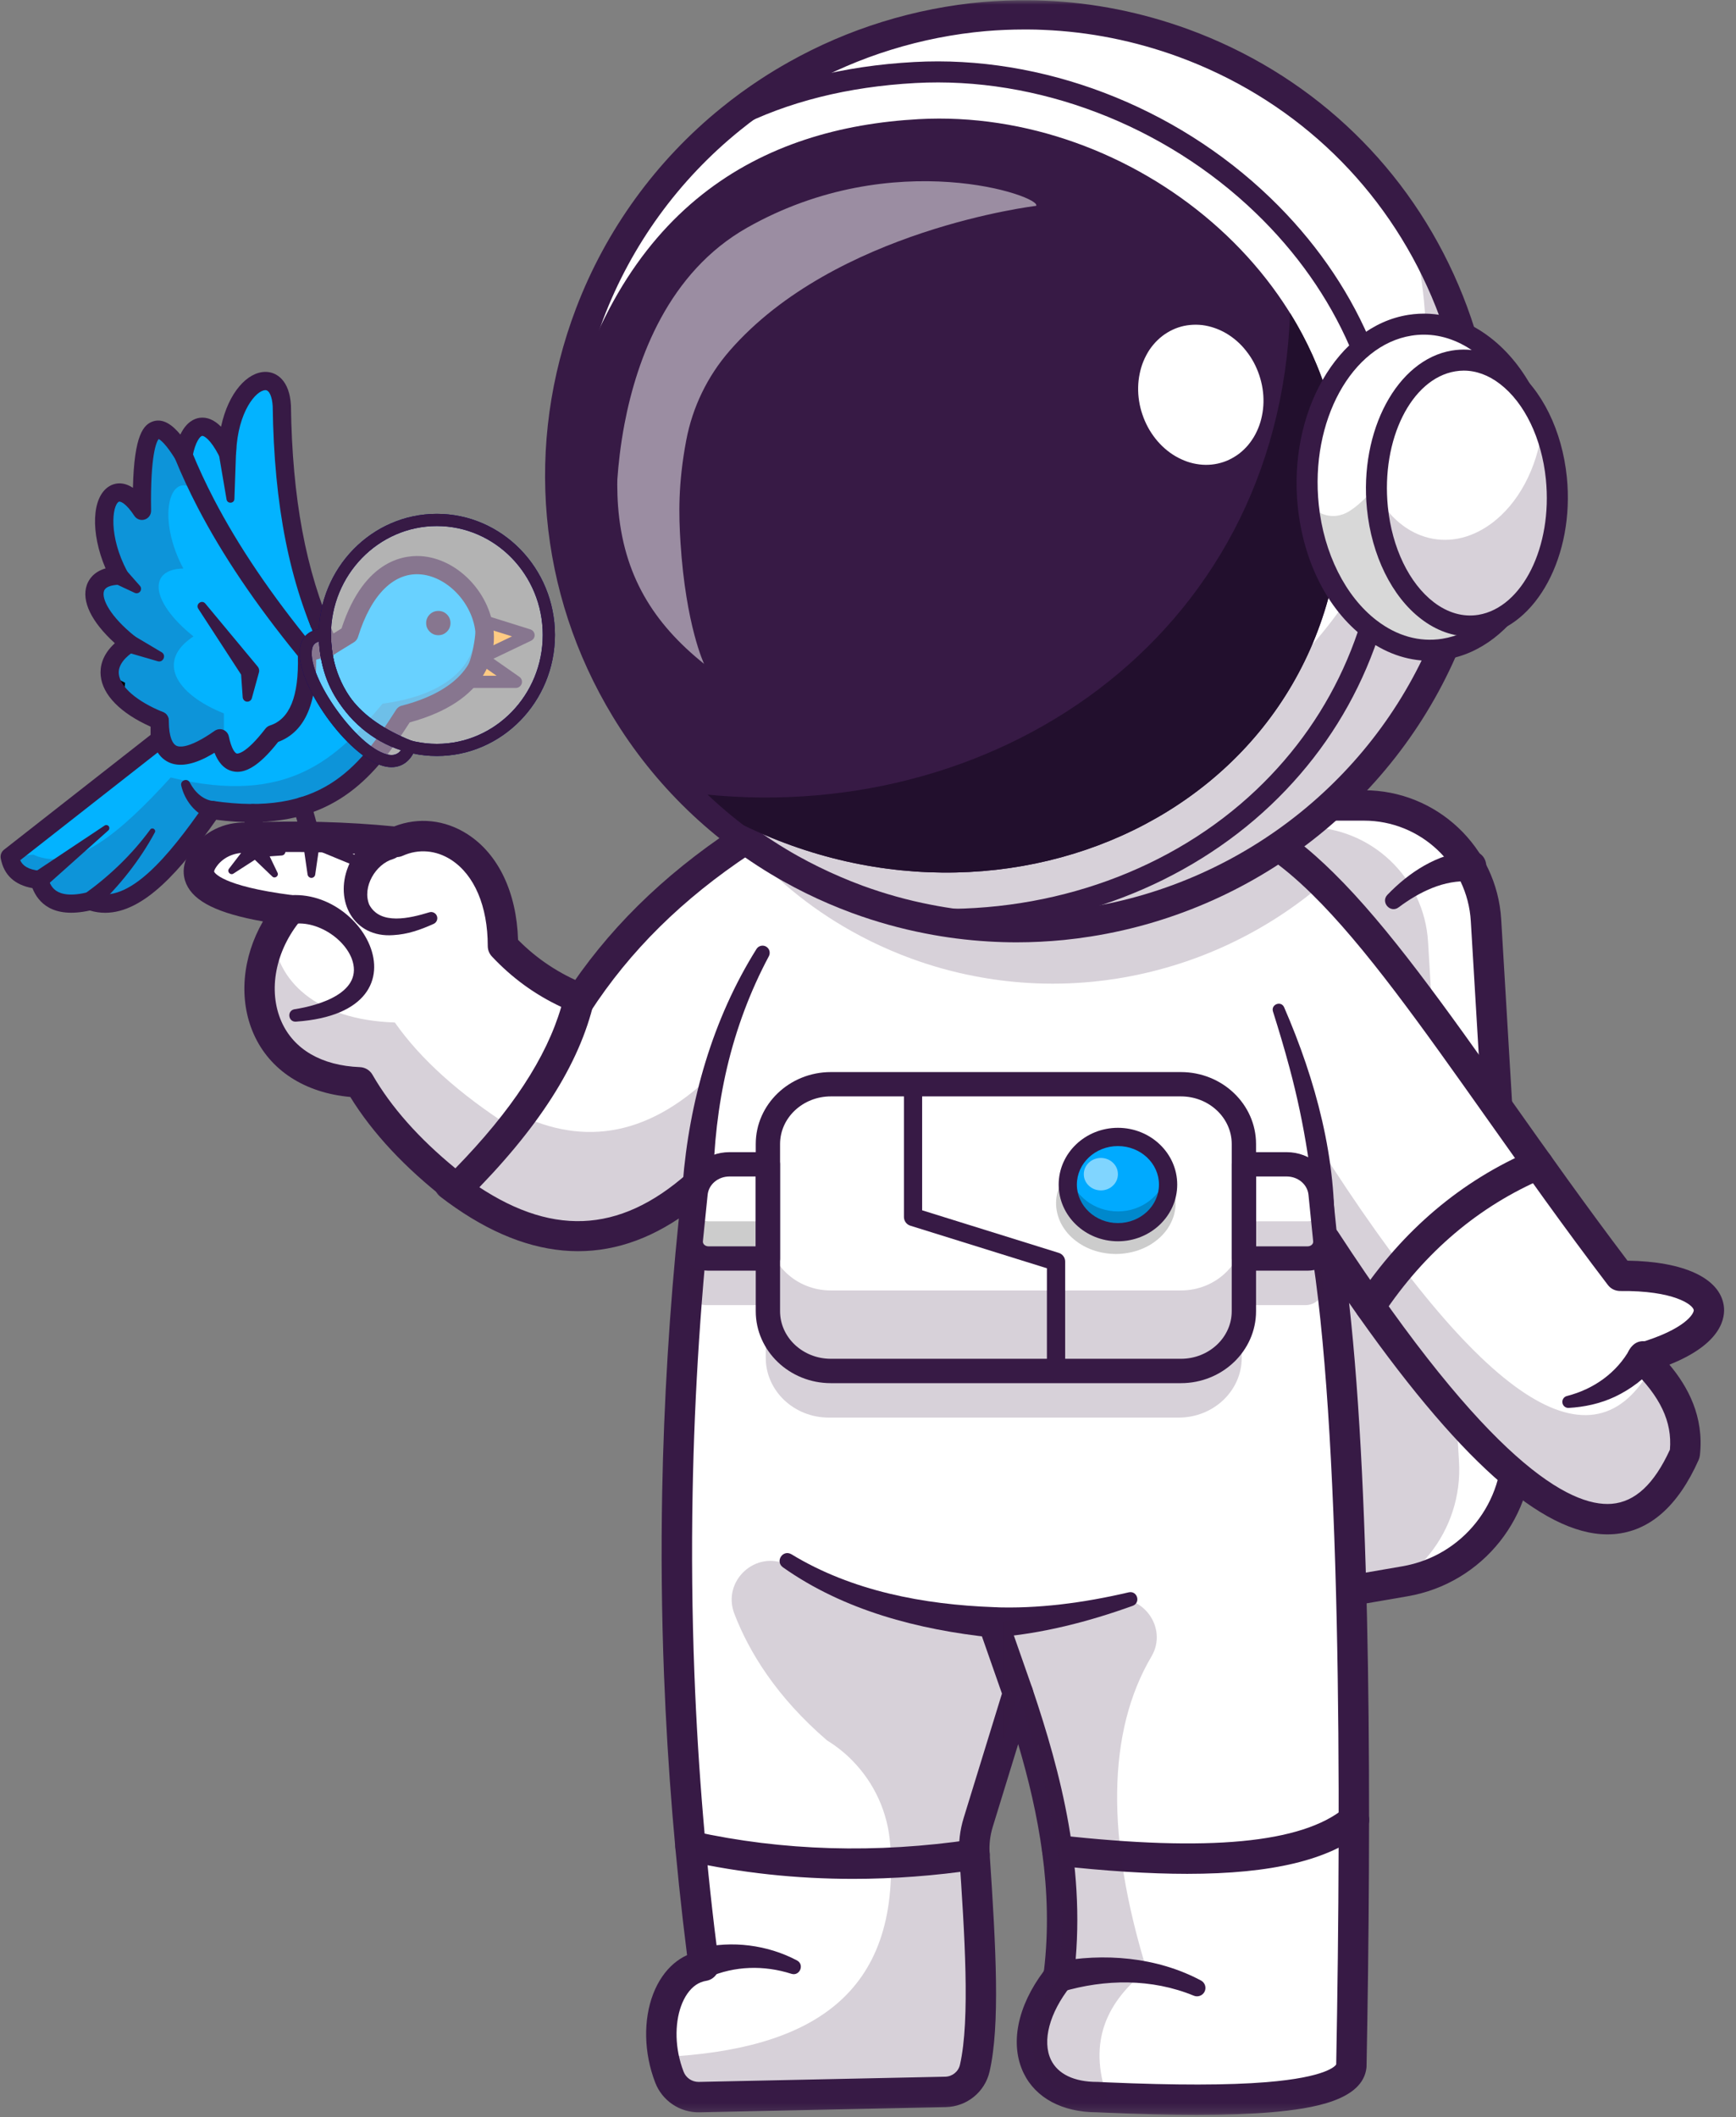 <?xml version="1.0" encoding="UTF-8"?> <svg xmlns="http://www.w3.org/2000/svg" width="187" height="228" viewBox="0 0 187 228" fill="none"><rect x="0" y="0" width="187" height="228" fill="#808080" stroke="none"/><path d="M132.562 86.742H146.92C153.89 86.742 159.651 92.169 160.063 99.122L163.392 155.085C163.831 162.488 158.635 169.041 151.325 170.299L140.23 172.21L132.562 86.742Z" fill="white"></path><path d="M140.139 172.334L140.128 172.214L132.449 86.63H146.933C153.947 86.63 159.769 92.112 160.181 99.109L163.514 155.077C163.954 162.547 158.731 169.138 151.354 170.407L140.139 172.334ZM132.691 86.85L140.336 172.076L151.316 170.187C158.577 168.94 163.729 162.448 163.289 155.094L159.961 99.126C159.549 92.244 153.826 86.85 146.927 86.85H132.691Z" fill="#371A45"></path><path d="M132.562 86.742H146.92C153.89 86.742 159.651 92.169 160.063 99.122L163.392 155.085C163.831 162.488 158.635 169.041 151.325 170.299L140.23 172.21L132.562 86.742Z" fill="white"></path><path d="M140.139 172.334L140.128 172.214L132.449 86.63H146.933C153.947 86.63 159.769 92.112 160.181 99.109L163.514 155.077C163.954 162.547 158.731 169.138 151.354 170.407L140.139 172.334ZM132.691 86.85L140.336 172.076L151.316 170.187C158.577 168.94 163.729 162.448 163.289 155.094L159.961 99.126C159.549 92.244 153.826 86.85 146.927 86.85H132.691Z" fill="#371A45"></path><path d="M126.328 89.064H140.691C147.655 89.064 153.417 94.49 153.829 101.443L157.163 157.406C157.602 164.81 152.406 171.362 145.09 172.62L133.996 174.531L126.328 89.064Z" fill="#371A45" fill-opacity="0.2"></path><path d="M140.238 173.847C139.881 173.847 139.53 173.726 139.239 173.506C138.876 173.226 138.651 172.809 138.607 172.353L130.94 86.891C130.901 86.429 131.049 85.979 131.362 85.638C131.67 85.298 132.109 85.106 132.571 85.106H146.934C154.755 85.106 161.241 91.219 161.708 99.023L165.037 154.991C165.525 163.235 159.753 170.513 151.613 171.913L140.518 173.825C140.425 173.836 140.332 173.847 140.238 173.847ZM134.361 88.379L141.71 170.293L151.053 168.684C157.55 167.569 162.159 161.763 161.769 155.184L158.435 99.216C158.078 93.141 153.019 88.379 146.928 88.379H134.361Z" fill="#371A45"></path><path d="M158.348 94.932C155.596 94.718 152.889 96.047 150.659 97.716C149.769 98.392 148.681 97.162 149.456 96.36C151.779 93.954 154.772 91.955 158.288 91.658C160.66 91.504 160.732 94.992 158.348 94.932Z" fill="#371A45"></path><path d="M90.808 84.441C79.285 90.027 69.195 97.299 62.171 108.158L48.412 127.574C57.354 134.456 66.273 135.461 75.171 127.574C71.964 155.689 72.161 183.734 75.814 211.707C71.793 212.36 70.058 218.325 72.101 223.686C72.606 225.015 73.891 225.883 75.314 225.85L101.848 225.29C103.358 225.257 104.666 224.208 105.001 222.736C106.138 217.759 105.583 208.807 104.973 199.728C104.891 198.558 105.028 197.388 105.374 196.267L109.658 182.355C113.031 192.368 115.376 202.474 114.025 212.91C108.999 219.237 110.746 225.85 118.172 225.85C130.705 226.432 145.107 226.47 145.573 222.51C146.26 186.019 145.711 151.24 142.75 133.544C162.699 164.093 175.249 170.579 181.488 156.552C181.95 152.421 179.912 149.159 176.902 146.237C187.711 143.073 185.855 137.29 174.502 137.4C151.906 107.718 138.658 80.564 122.538 89.714L90.808 84.441Z" fill="white"></path><path d="M128.813 226.24C125.709 226.24 122.172 226.147 118.174 225.96C115.016 225.96 112.698 224.768 111.649 222.604C110.358 219.935 111.209 216.299 113.923 212.866C115.345 201.848 112.593 191.462 109.671 182.718L105.486 196.301C105.146 197.41 105.014 198.558 105.091 199.723C105.656 208.104 106.294 217.606 105.118 222.758C104.772 224.279 103.432 225.367 101.861 225.4L75.327 225.96C73.861 225.999 72.526 225.092 72.004 223.725C70.752 220.44 70.873 216.7 72.312 214.201C73.136 212.767 74.306 211.877 75.701 211.619C72.098 183.97 71.873 155.789 75.036 127.843C66.682 135.115 57.955 135.055 48.354 127.662L48.272 127.596L62.085 108.092C68.423 98.299 77.541 90.753 90.766 84.343L90.799 84.332L90.832 84.338L122.524 89.605C135.338 82.366 146.328 97.882 161.526 119.346C165.617 125.124 169.847 131.1 174.559 137.29C180.079 137.241 183.858 138.636 184.182 140.833C184.484 142.843 181.848 144.881 177.124 146.292C180.584 149.698 182.007 152.966 181.606 156.563L181.595 156.596C179.618 161.05 176.976 163.44 173.752 163.698C166.59 164.269 156.231 154.3 142.95 134.05C146.213 154.196 146.246 193.209 145.691 222.516C145.394 225.026 139.973 226.24 128.813 226.24ZM109.66 181.993L109.77 182.323C112.747 191.165 115.598 201.711 114.142 212.927L114.137 212.954L114.12 212.976C111.446 216.348 110.594 219.913 111.852 222.505C112.857 224.592 115.103 225.74 118.179 225.74C124.803 226.048 144.944 226.982 145.471 222.5C146.026 192.956 145.993 153.537 142.648 133.566L142.56 133.044L142.846 133.484C156.22 153.96 166.612 164.033 173.73 163.478C176.866 163.225 179.442 160.886 181.386 156.519C181.782 152.955 180.332 149.714 176.833 146.32L176.696 146.188L176.877 146.133C181.529 144.771 184.242 142.75 183.962 140.866C183.715 139.18 180.788 137.51 174.823 137.51C174.718 137.51 174.614 137.51 174.51 137.51H174.455L174.422 137.466C169.687 131.254 165.447 125.267 161.35 119.473C146.202 98.08 135.255 82.624 122.601 89.814L122.568 89.83L90.832 84.557C77.662 90.945 68.582 98.464 62.272 108.219L48.574 127.547C58.125 134.868 66.803 134.846 75.102 127.486L75.316 127.294L75.289 127.58C72.092 155.635 72.306 183.937 75.931 211.691L75.948 211.801L75.838 211.817C74.47 212.037 73.311 212.899 72.504 214.311C71.093 216.749 70.983 220.418 72.213 223.642C72.702 224.922 73.943 225.757 75.322 225.735L101.856 225.175C103.322 225.142 104.58 224.131 104.904 222.709C106.068 217.59 105.431 208.099 104.871 199.734C104.789 198.547 104.926 197.366 105.278 196.23L109.66 181.993Z" fill="#371A45"></path><path d="M104.987 199.726C105.597 208.805 106.152 217.752 105.02 222.734C104.68 224.206 103.373 225.255 101.862 225.288L75.328 225.848C73.911 225.881 72.626 225.013 72.121 223.684C71.846 222.97 71.643 222.245 71.5 221.525C87.252 220.734 97.04 214.923 95.892 198.638C95.65 195.195 94.178 192.02 91.838 189.631V189.625C91.838 189.625 91.833 189.625 91.828 189.62C91.015 188.785 90.092 188.054 89.087 187.434C83.66 182.765 80.7 177.937 79.107 173.802C77.739 170.259 81.419 166.865 84.83 168.534C92.08 172.088 99.896 173.988 108.135 174.675L109.068 184.325L105.388 196.266C105.048 197.381 104.905 198.561 104.987 199.726Z" fill="#371A45" fill-opacity="0.2"></path><path d="M76.036 116.363C68.819 122.981 61.586 123.338 54.341 119.219L48.426 127.573C57.291 134.4 66.139 135.438 74.965 127.754C75.262 123.959 75.619 120.164 76.036 116.363Z" fill="#371A45" fill-opacity="0.2"></path><path d="M181.496 156.551C175.262 170.578 162.711 164.092 142.757 133.548C142.746 130.033 142.4 126.496 141.758 122.942C159.888 151.492 171.642 158.599 177.904 147.257C180.353 149.916 181.902 152.893 181.496 156.551Z" fill="#371A45" fill-opacity="0.2"></path><path d="M142.494 95.152C136.2 100.545 128.483 104.104 120.288 105.395C119.453 105.527 118.618 105.637 117.773 105.719C115.455 105.95 113.11 105.999 110.753 105.856C108.803 105.741 106.843 105.494 104.893 105.109C102.624 104.67 100.367 104.044 98.137 103.226C97.396 102.951 96.665 102.665 95.957 102.358C94.49 101.737 93.084 101.04 91.722 100.276C87.152 97.722 83.187 94.421 79.93 90.593C83.362 88.314 87.004 86.287 90.81 84.441L122.54 89.714C129.4 85.82 135.738 88.5 142.494 95.152Z" fill="#371A45" fill-opacity="0.2"></path><mask id="mask0_2528_991" style="mask-type:luminance" maskUnits="userSpaceOnUse" x="46" y="82" width="141" height="146"><path d="M46.395 82.382H187.001V227.784H46.395V82.382Z" fill="white"></path></mask><g mask="url(#mask0_2528_991)"><path d="M128.885 227.77C126.034 227.77 122.799 227.688 119.141 227.529C118.811 227.518 118.471 227.501 118.13 227.485C114.423 227.474 111.556 225.936 110.265 223.267C108.76 220.152 109.579 216.066 112.451 212.26C113.489 203.576 111.869 195.239 109.678 187.835L106.937 196.744C106.651 197.677 106.536 198.644 106.602 199.616C107.294 209.876 107.733 218.12 106.596 223.096C106.091 225.299 104.152 226.875 101.884 226.925L75.35 227.485C73.23 227.529 71.318 226.233 70.571 224.261C70.269 223.47 70.033 222.657 69.874 221.839C69.215 218.488 69.764 215.127 71.351 212.847C72.071 211.804 72.977 211.029 74.01 210.557C72.746 200.55 71.912 190.405 71.527 180.376C71.274 173.857 71.209 167.244 71.329 160.719C71.511 150.953 72.115 141.05 73.125 131.224C65.073 136.607 56.445 135.821 47.415 128.863C46.718 128.33 46.569 127.341 47.075 126.622L60.811 107.239C65.353 100.236 71.307 94.343 79.019 89.229C82.364 87.005 85.983 84.962 90.091 82.968C90.399 82.819 90.74 82.775 91.075 82.83L122.244 88.004C131.186 83.308 138.716 89.141 143.637 93.986C149.547 99.796 155.677 108.453 162.778 118.476C166.722 124.051 170.803 129.807 175.312 135.767C181.387 135.854 185.243 137.645 185.682 140.605C185.863 141.825 185.567 144.675 179.827 146.966C181.799 149.316 183.578 152.54 183.111 156.731C183.089 156.896 183.046 157.061 182.98 157.215C180.755 162.218 177.69 164.909 173.862 165.217C173.626 165.233 173.39 165.244 173.148 165.244C166.09 165.244 156.951 157.061 145.323 140.314C147.729 161.68 147.707 196.068 147.202 222.542C147.202 222.597 147.202 222.646 147.191 222.701C146.784 226.183 141.512 227.084 136.964 227.479C134.712 227.672 132.037 227.77 128.885 227.77ZM109.656 180.717C110.359 180.717 110.979 181.167 111.204 181.832C114.242 190.845 117.136 201.61 115.642 213.122C115.604 213.413 115.489 213.693 115.302 213.924C113.039 216.786 112.237 219.817 113.215 221.844C113.956 223.371 115.714 224.211 118.169 224.211C118.196 224.211 118.224 224.211 118.246 224.211C118.592 224.228 118.932 224.244 119.278 224.261C126.682 224.579 132.284 224.574 136.409 224.239C142.901 223.711 143.846 222.487 143.934 222.333C144.489 192.866 144.45 153.639 141.133 133.817C141.001 133.053 141.429 132.301 142.149 132.021C142.874 131.741 143.692 132.004 144.115 132.647C160.362 157.522 169.117 162.301 173.599 161.954C176.125 161.751 178.179 159.84 179.882 156.122C180.135 153.112 178.855 150.415 175.763 147.41C175.34 147.004 175.169 146.411 175.312 145.845C175.45 145.279 175.878 144.829 176.438 144.664C181.59 143.154 182.496 141.429 182.447 141.083C182.359 140.517 180.321 138.969 174.516 139.035C173.983 139.029 173.511 138.798 173.198 138.386C168.458 132.163 164.212 126.166 160.104 120.366C153.095 110.468 147.048 101.922 141.341 96.314C134.481 89.564 128.929 87.966 123.343 91.135C123.019 91.322 122.634 91.388 122.266 91.327L91.053 86.142C87.274 87.993 83.924 89.899 80.831 91.959C73.488 96.825 67.836 102.416 63.541 109.046C63.53 109.062 63.519 109.084 63.503 109.101L50.678 127.204C59.18 133.224 66.65 132.932 74.081 126.347C74.586 125.897 75.317 125.803 75.921 126.116C76.525 126.429 76.871 127.077 76.794 127.753C75.542 138.732 74.806 149.844 74.608 160.779C74.487 167.238 74.553 173.791 74.8 180.25C75.196 190.636 76.086 201.149 77.437 211.496C77.547 212.375 76.948 213.182 76.075 213.325C75.273 213.452 74.592 213.918 74.037 214.715C72.966 216.258 72.604 218.746 73.087 221.207C73.213 221.844 73.394 222.481 73.631 223.096C73.883 223.772 74.531 224.211 75.245 224.211C75.256 224.211 75.267 224.211 75.278 224.211L101.812 223.651C102.581 223.635 103.235 223.107 103.405 222.366C104.526 217.467 103.889 208.102 103.334 199.836C103.24 198.468 103.4 197.101 103.806 195.782L108.09 181.87C108.299 181.194 108.92 180.728 109.634 180.717C109.639 180.717 109.65 180.717 109.656 180.717Z" fill="#371A45"></path></g><path d="M91.879 202.346C85.788 202.346 79.818 201.704 74.029 200.424C73.145 200.226 72.59 199.353 72.782 198.469C72.98 197.59 73.853 197.029 74.737 197.227C84.305 199.342 94.4 199.638 104.737 198.106C105.632 197.974 106.467 198.595 106.599 199.485C106.731 200.38 106.11 201.215 105.215 201.347C100.722 202.011 96.268 202.346 91.879 202.346Z" fill="#371A45"></path><path d="M127.888 201.804C123.78 201.804 119.073 201.502 113.712 200.903C112.817 200.798 112.169 199.991 112.268 199.09C112.367 198.195 113.18 197.547 114.08 197.646C130.19 199.447 140.241 198.497 144.81 194.735C145.508 194.158 146.541 194.257 147.117 194.955C147.689 195.652 147.59 196.685 146.892 197.261C143.19 200.304 137.022 201.804 127.888 201.804Z" fill="#371A45"></path><path d="M113.648 211.316C118.893 210.283 124.616 210.755 129.362 213.287C129.807 213.518 129.977 214.067 129.746 214.512C129.527 214.924 129.027 215.1 128.604 214.93C124.067 213.062 119.047 213.128 114.4 214.501C112.193 215.045 111.429 211.821 113.648 211.316Z" fill="#371A45"></path><path d="M75.334 209.823C78.843 208.955 82.694 209.46 85.841 211.124C86.687 211.564 86.154 212.854 85.248 212.569C82.293 211.624 79.129 211.712 76.322 212.942C74.087 213.772 73.027 210.432 75.334 209.823Z" fill="#371A45"></path><path d="M108.107 182.898L105.432 175.258L106.865 176.351C98.956 175.522 90.904 173.44 84.33 168.788C83.473 168.156 84.319 166.843 85.253 167.387C88.504 169.37 92.091 170.732 95.782 171.622C99.478 172.512 103.279 172.946 107.091 173.083C107.772 173.11 108.332 173.561 108.524 174.176L111.199 181.816C111.852 183.876 108.892 184.919 108.107 182.898Z" fill="#371A45"></path><path d="M106.955 173.085C111.793 173.283 116.742 172.618 121.586 171.487C122.509 171.283 122.905 172.596 122.02 172.937C117.242 174.656 112.233 175.957 107.009 176.358C106.109 176.424 105.318 175.749 105.252 174.848C105.169 173.876 105.982 173.035 106.955 173.085Z" fill="#371A45"></path><path d="M73.539 127.491C74.237 118.62 76.747 109.767 81.487 102.204C81.707 101.847 82.184 101.731 82.547 101.956C82.893 102.171 83.008 102.621 82.822 102.978C80.795 106.773 79.295 110.816 78.318 114.968C77.34 119.126 76.879 123.388 76.813 127.65C76.692 129.88 73.441 129.732 73.539 127.491Z" fill="#371A45"></path><path d="M138.324 108.476C141.735 116.341 144.058 124.909 143.707 133.543C143.63 134.724 141.905 134.741 141.812 133.56C141.493 127.287 140.538 121.065 138.906 114.995C138.363 112.963 137.758 110.942 137.121 108.926C136.891 108.168 137.995 107.74 138.324 108.476Z" fill="#371A45"></path><path d="M147.599 142.331C147.286 142.331 146.968 142.243 146.693 142.057C145.941 141.557 145.732 140.541 146.237 139.788C151.098 132.483 157.425 127.128 165.038 123.882C165.873 123.531 166.834 123.915 167.191 124.744C167.542 125.579 167.158 126.54 166.323 126.892C159.304 129.885 153.465 134.834 148.961 141.601C148.648 142.079 148.127 142.331 147.599 142.331Z" fill="#371A45"></path><path d="M168.778 150.346C171.683 149.605 174.149 147.847 175.583 145.265C176.731 143.415 179.472 144.985 178.445 146.908C177.275 148.418 175.654 149.616 173.957 150.423C172.353 151.175 170.64 151.532 168.976 151.626C168.619 151.648 168.311 151.373 168.295 151.011C168.273 150.698 168.487 150.423 168.778 150.346Z" fill="#371A45"></path><path d="M82.483 140.556H76.084C74.953 140.556 74.074 139.633 74.178 138.562L74.689 133.558C74.87 131.768 76.458 130.406 78.347 130.406H82.483V140.556Z" fill="#371A45" fill-opacity="0.2"></path><path d="M133.758 140.556H140.618C141.749 140.556 142.634 139.633 142.524 138.562L142.013 133.558C141.832 131.768 140.244 130.406 138.355 130.406H133.758V140.556Z" fill="#371A45" fill-opacity="0.2"></path><path d="M82.486 128.226V146.23C82.486 149.784 85.524 152.667 89.269 152.667H126.975C130.721 152.667 133.758 149.784 133.758 146.23V128.226C133.758 124.667 130.721 121.789 126.975 121.789H89.269C85.524 121.789 82.486 124.667 82.486 128.226Z" fill="#371A45" fill-opacity="0.2"></path><path d="M123.526 212.172C119.258 215.545 117.155 219.818 119.269 225.849L119.22 225.898C118.874 225.882 118.522 225.865 118.176 225.849C110.75 225.849 109.009 219.236 114.029 212.908C115.381 202.473 113.03 192.367 109.663 182.354L109.059 184.32L108.125 187.352V174.681L119.516 172.242C123.048 171.49 125.866 175.291 124.031 178.399C119.247 186.506 119.137 197.92 123.526 212.172Z" fill="#371A45" fill-opacity="0.2"></path><path d="M62.395 107.504C60.731 114.677 55.793 121.449 49.186 128.018C44.462 124.355 40.986 120.532 38.706 116.561C27.348 116.116 25.277 105.065 31.171 98.007C22.784 96.925 20.12 94.987 21.998 92.361C23.02 90.933 24.728 90.164 26.48 90.214C32.643 89.977 37.954 90.181 42.716 90.669C47.763 88.385 54.178 92.389 54.178 101.885C56.315 104.17 58.957 106.109 62.395 107.504Z" fill="white"></path><path d="M49.194 128.16L49.118 128.105C44.465 124.497 40.939 120.646 38.644 116.664C33.854 116.461 30.339 114.363 28.73 110.743C26.994 106.838 27.873 101.89 30.959 98.094C25.275 97.342 22.172 96.194 21.469 94.579C21.172 93.893 21.32 93.124 21.913 92.294C22.935 90.872 24.649 90.048 26.483 90.097C32.239 89.878 37.545 90.026 42.702 90.559C44.938 89.554 47.426 89.762 49.541 91.124C52.55 93.063 54.28 96.968 54.291 101.84C56.593 104.29 59.262 106.108 62.437 107.399L62.525 107.437L62.503 107.525C61.003 114.011 56.67 120.74 49.266 128.094L49.194 128.16ZM26.329 90.317C24.616 90.317 23.045 91.097 22.095 92.426C21.551 93.184 21.408 93.882 21.672 94.491C22.342 96.024 25.544 97.172 31.19 97.897L31.388 97.924L31.262 98.078C28.12 101.835 27.208 106.772 28.933 110.656C30.509 114.204 33.98 116.263 38.709 116.445L38.77 116.45L38.803 116.5C41.071 120.454 44.564 124.277 49.178 127.869C56.477 120.608 60.756 113.962 62.267 107.569C59.081 106.262 56.411 104.427 54.099 101.956L54.072 101.923V101.879C54.072 97.067 52.375 93.212 49.42 91.306C47.36 89.982 44.938 89.784 42.763 90.767L42.735 90.778H42.708C37.55 90.251 32.245 90.097 26.489 90.317C26.434 90.317 26.379 90.317 26.329 90.317Z" fill="#371A45"></path><path d="M42.532 110.118C33.975 109.843 29.74 105.537 29.432 100.622C25.884 107.498 28.669 116.165 38.698 116.561C40.977 120.532 44.454 124.354 49.178 128.012C51.358 125.848 53.358 123.657 55.121 121.432C49.463 117.818 45.284 114.045 42.532 110.118Z" fill="#371A45" fill-opacity="0.2"></path><path d="M49.185 129.656C48.828 129.656 48.477 129.541 48.18 129.31C43.644 125.795 40.134 122.038 37.734 118.138C32.823 117.699 29.061 115.26 27.331 111.366C25.678 107.637 26.095 103.106 28.325 99.233C23.481 98.377 20.894 97.097 20.064 95.191C19.702 94.356 19.51 93.022 20.669 91.412C21.976 89.583 24.14 88.518 26.469 88.578C32.137 88.364 37.371 88.501 42.463 89.001C45.077 87.979 47.928 88.276 50.361 89.841C53.684 91.983 55.645 96.103 55.804 101.216C57.858 103.292 60.22 104.858 63.01 105.989C63.751 106.291 64.169 107.088 63.987 107.873C62.417 114.645 57.951 121.615 50.339 129.178C50.02 129.491 49.603 129.656 49.185 129.656ZM26.32 91.846C25.101 91.846 23.991 92.39 23.332 93.313C23.091 93.648 23.052 93.845 23.069 93.884C23.096 93.944 23.816 95.411 31.379 96.388C31.972 96.465 32.477 96.855 32.697 97.41C32.911 97.97 32.812 98.602 32.428 99.058C29.66 102.37 28.836 106.681 30.324 110.037C31.654 113.025 34.652 114.761 38.766 114.925C39.332 114.947 39.843 115.255 40.123 115.744C42.122 119.22 45.121 122.604 49.054 125.822C55.112 119.61 58.858 113.904 60.456 108.439C57.6 107.099 55.145 105.308 52.981 103.001C52.7 102.699 52.541 102.298 52.541 101.881C52.541 97.597 51.102 94.213 48.587 92.593C46.977 91.555 45.083 91.396 43.391 92.159C43.127 92.28 42.836 92.329 42.55 92.296C37.465 91.78 32.23 91.632 26.54 91.846C26.507 91.846 26.469 91.852 26.436 91.846C26.397 91.846 26.359 91.846 26.32 91.846Z" fill="#371A45"></path><path d="M29.228 96.827C38.461 93.647 47.375 108.932 31.903 110.025C31.057 110.108 30.87 108.877 31.694 108.696C34.446 108.279 39.252 106.845 37.884 103.226C36.852 100.595 33.051 98.568 30.497 99.848C28.382 100.804 27.059 97.673 29.228 96.827Z" fill="#371A45"></path><path d="M42.343 92.515C40.471 93.048 38.993 95.525 39.773 97.426C40.959 99.672 44.161 98.887 46.232 98.255C46.584 98.14 46.957 98.332 47.072 98.678C47.182 99.013 47.012 99.37 46.699 99.502C45.309 100.128 43.909 100.628 42.343 100.71C38.092 101.012 36.011 97.036 37.51 93.323C38.147 91.68 39.454 90.203 41.19 89.445C43.332 88.583 44.529 91.757 42.343 92.515Z" fill="#371A45"></path><path d="M50.254 73.429H55.571L51.863 70.837L56.938 68.409L51.978 66.855C51.841 69.386 51.424 71.704 50.254 73.429Z" fill="#FEA831"></path><path d="M22.82 87.231C18.399 93.585 14.005 98.572 9.721 97.04C6.64 97.798 4.811 97.04 4.234 94.761C2.592 94.612 1.362 93.981 1.043 92.278L17.196 79.624V77.602C11.929 75.477 9.913 71.929 13.923 69.309C9.172 65.492 9.073 62.048 12.83 61.998C9.452 55.654 11.929 49.888 15.285 55.017C15.153 46.103 16.576 43.824 19.761 49.014C20.415 45.466 22.381 44.593 24.457 48.63C24.781 41.116 30.076 38.595 30.351 43.719C30.477 52.919 31.735 61.718 35.481 69.638L37.612 68.326C43.45 49.393 63.591 71.819 43.505 76.949C39.534 83.21 35.091 89.016 22.82 87.231Z" fill="#03B3FF"></path><path d="M24.116 76.833V78.849L21.743 80.711C18.689 82.254 17.233 81.118 17.201 77.602C11.933 75.471 9.918 71.934 13.921 69.309C9.176 65.492 9.077 62.048 12.834 61.998C9.451 55.654 11.933 49.888 15.289 55.012C15.157 46.103 16.58 43.824 19.765 49.014C20.468 50.744 21.27 52.469 22.171 54.194C18.832 49.157 16.377 54.902 19.749 61.229C15.992 61.279 16.091 64.722 20.842 68.54C16.832 71.165 18.848 74.702 24.116 76.833Z" fill="#371A45" fill-opacity="0.2"></path><mask id="mask1_2528_991" style="mask-type:luminance" maskUnits="userSpaceOnUse" x="0" y="47" width="54" height="51"><path d="M53.431 47.228H0V97.846H53.431V47.228Z" fill="white"></path></mask><g mask="url(#mask1_2528_991)"><path d="M13.295 75.267L13.476 73.537C12.872 73.23 12.312 72.911 11.807 72.576C11.862 73.493 12.383 74.416 13.295 75.267Z" fill="black"></path><path d="M10.894 64.929C10.641 64.687 10.405 64.451 10.18 64.215C10.207 64.511 10.295 64.835 10.427 65.171C10.575 65.088 10.729 65.006 10.894 64.929Z" fill="black"></path><mask id="mask2_2528_991" style="mask-type:luminance" maskUnits="userSpaceOnUse" x="0" y="61" width="53" height="37"><path d="M0.846 61.288H52.475V97.621H0.846V61.288Z" fill="white"></path></mask><g mask="url(#mask2_2528_991)"><path d="M49.006 62.386C52.79 66.456 52.834 74.228 41.212 75.782C36.379 81.566 31.106 86.855 18.385 83.73C13.074 89.568 7.933 94.039 3.583 92.04C2.715 92.15 1.947 92.166 1.276 92.084L1.029 92.276C1.353 93.979 2.584 94.61 4.226 94.759C4.797 97.038 6.632 97.796 9.707 97.038C13.997 98.57 18.391 93.589 22.807 87.234C35.082 89.014 39.52 83.208 43.497 76.947C54.718 74.08 53.383 65.825 49.006 62.386Z" fill="#371A45" fill-opacity="0.2"></path></g><mask id="mask3_2528_991" style="mask-type:luminance" maskUnits="userSpaceOnUse" x="29" y="47" width="7" height="22"><path d="M29.52 47.677H35.144V68.317H29.52V47.677Z" fill="white"></path></mask><g mask="url(#mask3_2528_991)"><path d="M34.425 67.226C31.97 61.146 30.844 54.599 30.476 47.783C30.36 54.648 31.157 61.311 33.529 67.627L34.425 67.226Z" fill="black"></path></g></g><path d="M11.332 98.303C10.788 98.303 10.233 98.226 9.678 98.056C5.652 98.951 4.093 97.177 3.494 95.65C1.566 95.299 0.418 94.228 0.083 92.459C0.012 92.097 0.149 91.729 0.44 91.504L16.22 79.145V78.256C12.996 76.817 11.046 74.845 10.848 72.774C10.755 71.841 10.98 70.544 12.37 69.27C9.849 66.98 8.756 64.739 9.349 63.009C9.547 62.449 10.052 61.597 11.37 61.213C9.733 57.379 9.86 53.496 11.793 52.353C12.227 52.095 13.144 51.766 14.319 52.535C14.451 46.822 15.462 45.68 16.549 45.361C17.609 45.054 18.582 45.779 19.427 46.8C20.076 45.438 20.938 45.081 21.487 44.999C22.289 44.884 23.063 45.202 23.81 45.955C24.612 42.225 26.672 40.061 28.583 40.05C28.589 40.05 28.594 40.05 28.6 40.05C29.83 40.05 31.198 41.001 31.34 43.67C31.34 43.681 31.34 43.697 31.34 43.708C31.478 53.655 32.933 61.482 35.921 68.221L36.789 67.683C39.283 60.043 43.825 59.708 45.681 59.922C49.548 60.372 52.915 64.069 53.19 68.155C53.332 70.292 52.723 75.466 44.132 77.8C40.469 83.517 36.273 88.543 27.067 88.543C25.892 88.543 24.634 88.461 23.289 88.285C19.543 93.618 15.539 98.303 11.332 98.303ZM2.176 92.64C2.423 93.195 2.972 93.656 4.329 93.783C4.746 93.821 5.092 94.118 5.191 94.519C5.378 95.26 5.817 96.99 9.492 96.084C9.678 96.035 9.876 96.046 10.057 96.112C13.869 97.479 18.241 92.102 22.02 86.67C22.229 86.368 22.597 86.209 22.965 86.258C34.389 87.917 38.497 83.012 42.682 76.421C42.814 76.213 43.028 76.059 43.27 75.998C48.565 74.642 51.465 71.835 51.229 68.287C51.014 65.151 48.373 62.212 45.451 61.872C42.496 61.531 39.986 63.986 38.558 68.617C38.486 68.842 38.332 69.039 38.129 69.166L36.004 70.473C35.762 70.621 35.476 70.654 35.207 70.577C34.938 70.5 34.718 70.308 34.597 70.055C31.181 62.838 29.523 54.479 29.374 43.752C29.314 42.714 29.006 42.017 28.594 42.017C27.595 42.022 25.634 44.312 25.442 48.673C25.425 49.118 25.107 49.492 24.673 49.591C24.239 49.684 23.794 49.475 23.591 49.08C22.651 47.256 21.948 46.916 21.773 46.943C21.564 46.971 21.037 47.564 20.735 49.19C20.658 49.591 20.35 49.904 19.949 49.981C19.548 50.052 19.142 49.871 18.933 49.525C17.868 47.795 17.285 47.377 17.088 47.284C16.868 47.559 16.181 48.904 16.275 55.001C16.28 55.435 16 55.825 15.583 55.951C15.16 56.083 14.709 55.918 14.468 55.55C13.589 54.199 12.952 53.952 12.793 54.039C12.079 54.462 11.678 57.736 13.704 61.537C13.864 61.839 13.858 62.201 13.682 62.498C13.507 62.794 13.194 62.976 12.848 62.976C12.425 62.981 11.409 63.058 11.205 63.646C10.92 64.481 11.842 66.37 14.545 68.54C14.786 68.737 14.924 69.039 14.907 69.353C14.891 69.671 14.726 69.957 14.462 70.127C13.649 70.66 12.694 71.522 12.798 72.582C12.935 73.983 14.764 75.553 17.571 76.69C17.939 76.839 18.186 77.201 18.186 77.602V79.618C18.186 79.92 18.043 80.206 17.807 80.392L2.176 92.64Z" fill="#371A45"></path><path d="M28.221 87.473L28.545 91.279L28.561 91.422C28.583 91.697 28.451 91.949 28.237 92.087L25.151 94.08C24.815 94.305 24.42 93.871 24.667 93.558L26.903 90.642L26.59 91.449L26.26 87.643C26.183 86.352 28.078 86.188 28.221 87.473Z" fill="#371A45"></path><path d="M29.33 94.395C29.324 94.389 26.77 91.945 26.765 91.94C26.062 91.27 26.776 90.1 27.682 90.391L30.445 91.253C30.911 91.396 30.823 92.105 30.34 92.132L27.457 92.341L28.363 90.792L29.895 93.988C30.071 94.335 29.604 94.669 29.33 94.395Z" fill="#371A45"></path><path d="M33.524 86.541L34.491 90.001C34.513 90.078 34.54 90.177 34.524 90.265L33.953 94.192C33.92 94.417 33.711 94.571 33.486 94.538C33.299 94.51 33.162 94.368 33.134 94.192L32.563 90.265L32.596 90.528L31.635 87.068C31.316 85.816 33.145 85.3 33.524 86.541Z" fill="#371A45"></path><path d="M38.145 93.211L33.093 91.13L34.032 91.113L32.241 91.487C31.829 91.585 31.533 91.047 31.824 90.751L33.059 89.405C33.274 89.18 33.609 89.141 33.867 89.301L33.999 89.388L38.607 92.338C39.101 92.662 38.7 93.436 38.145 93.211Z" fill="#371A45"></path><path d="M25.572 83.123C25.396 83.123 25.231 83.101 25.066 83.062C24.017 82.826 23.435 81.914 23.106 81.068C22.782 81.266 22.468 81.436 22.177 81.59C20.414 82.48 18.981 82.601 17.921 81.958C16.789 81.272 16.229 79.849 16.207 77.608C16.202 77.07 16.636 76.625 17.179 76.62C17.185 76.62 17.185 76.62 17.19 76.62C17.729 76.62 18.168 77.053 18.173 77.592C18.19 79.536 18.662 80.107 18.942 80.278C19.371 80.541 20.206 80.382 21.288 79.833C21.837 79.558 22.452 79.179 23.122 78.707C23.397 78.52 23.743 78.476 24.05 78.597C24.358 78.723 24.583 78.987 24.649 79.311C24.935 80.673 25.319 81.107 25.506 81.151C25.539 81.156 26.401 81.316 28.587 78.476C28.708 78.317 28.873 78.201 29.065 78.135C31.212 77.449 32.201 74.999 32.086 70.655C27.494 65.019 23.962 59.78 21.293 54.65C20.381 52.892 19.558 51.124 18.849 49.383C18.646 48.883 18.882 48.306 19.387 48.103C19.892 47.9 20.464 48.141 20.667 48.641C21.354 50.327 22.15 52.041 23.034 53.743C25.681 58.83 29.208 64.042 33.816 69.666C33.953 69.836 34.03 70.04 34.041 70.254C34.244 75.631 32.91 78.794 29.96 79.904C28.247 82.085 26.829 83.123 25.572 83.123Z" fill="#371A45"></path><path d="M25.442 48.247L25.25 53.734C25.233 54.239 24.492 54.288 24.404 53.788L23.481 48.373C23.305 46.95 25.431 46.808 25.442 48.247Z" fill="#371A45"></path><path d="M14.32 68.408L17.412 70.243C17.945 70.561 17.582 71.385 16.995 71.215L13.54 70.21C12.145 69.732 13.013 67.716 14.32 68.408Z" fill="#371A45"></path><path d="M13.417 61.214L15.076 63.098C15.252 63.295 15.23 63.598 15.032 63.773C14.884 63.905 14.681 63.927 14.516 63.85L12.242 62.785C10.83 62.01 12.28 60.077 13.417 61.214Z" fill="#371A45"></path><path d="M22.112 64.994L27.709 71.728C27.885 71.914 27.962 72.178 27.896 72.409L27.127 75.199C27.056 75.462 26.776 75.622 26.512 75.55C26.303 75.49 26.16 75.303 26.144 75.1L25.941 72.216L26.127 72.892L21.355 65.554C21.041 65.065 21.733 64.549 22.112 64.994Z" fill="#371A45"></path><path d="M33.069 71.276C32.635 71.276 32.239 70.985 32.119 70.551C31.976 70.024 32.289 69.486 32.811 69.343L35.233 68.689C35.755 68.552 36.293 68.86 36.436 69.382C36.578 69.903 36.265 70.447 35.744 70.584L33.321 71.243C33.239 71.265 33.151 71.276 33.069 71.276Z" fill="#371A45"></path><path d="M22.568 88.18C20.997 87.642 19.877 86.148 19.525 84.616C19.382 84.056 20.168 83.754 20.437 84.259C20.991 85.33 21.892 86.176 23.079 86.286C24.578 86.527 23.996 88.713 22.568 88.18Z" fill="#371A45"></path><path d="M9.087 96.282C11.767 94.36 14.2 92.047 16.183 89.34C16.392 89.049 16.853 89.334 16.677 89.653C15.051 92.668 12.865 95.409 10.344 97.793C9.949 98.172 9.323 98.155 8.949 97.76C8.537 97.331 8.609 96.623 9.087 96.282Z" fill="#371A45"></path><path d="M3.634 93.988L11.269 88.907C11.417 88.808 11.626 88.852 11.725 89C11.818 89.138 11.791 89.325 11.67 89.429L4.837 95.536C3.772 96.426 2.503 94.8 3.634 93.988Z" fill="#371A45"></path><path d="M48.524 67.101C48.524 67.464 48.398 67.771 48.145 68.024C47.887 68.282 47.58 68.408 47.217 68.408C46.855 68.408 46.547 68.282 46.289 68.024C46.036 67.771 45.904 67.464 45.904 67.101C45.904 66.739 46.036 66.431 46.289 66.173C46.547 65.92 46.855 65.794 47.217 65.794C47.58 65.794 47.887 65.92 48.145 66.173C48.398 66.431 48.524 66.739 48.524 67.101Z" fill="#371A45"></path><path d="M55.57 74.087H50.253C50.012 74.087 49.786 73.95 49.677 73.736C49.561 73.521 49.572 73.263 49.71 73.066C50.654 71.671 51.165 69.682 51.324 66.815C51.335 66.612 51.44 66.431 51.605 66.315C51.769 66.2 51.978 66.167 52.176 66.228L57.13 67.782C57.388 67.864 57.569 68.095 57.591 68.364C57.608 68.628 57.459 68.88 57.218 68.996L53.153 70.94L55.944 72.89C56.18 73.055 56.284 73.351 56.196 73.626C56.108 73.9 55.856 74.087 55.57 74.087ZM51.385 72.774H53.494L51.846 71.626C51.709 72.038 51.555 72.417 51.385 72.774ZM52.577 67.727C52.511 68.518 52.412 69.243 52.285 69.907L55.153 68.534L52.577 67.727Z" fill="#371A45"></path><path d="M59.115 68.38C59.115 69.193 59.038 70 58.884 70.797C58.73 71.593 58.5 72.368 58.198 73.12C57.896 73.872 57.522 74.586 57.083 75.262C56.643 75.938 56.144 76.564 55.583 77.14C55.023 77.712 54.413 78.228 53.754 78.678C53.095 79.129 52.403 79.513 51.673 79.826C50.937 80.134 50.184 80.37 49.41 80.529C48.63 80.689 47.844 80.765 47.054 80.765C46.263 80.765 45.477 80.689 44.703 80.529C43.923 80.37 43.17 80.134 42.44 79.826C41.704 79.513 41.012 79.129 40.353 78.678C39.694 78.228 39.084 77.712 38.524 77.14C37.964 76.564 37.464 75.938 37.024 75.262C36.585 74.586 36.212 73.872 35.909 73.12C35.607 72.368 35.377 71.593 35.223 70.797C35.069 70 34.992 69.193 34.992 68.38C34.992 67.567 35.069 66.765 35.223 65.963C35.377 65.167 35.607 64.392 35.909 63.64C36.212 62.893 36.585 62.179 37.024 61.503C37.464 60.828 37.964 60.202 38.524 59.625C39.084 59.048 39.694 58.538 40.353 58.087C41.012 57.631 41.704 57.252 42.44 56.939C43.17 56.632 43.923 56.395 44.703 56.236C45.477 56.077 46.263 56 47.054 56C47.844 56 48.63 56.077 49.41 56.236C50.184 56.395 50.937 56.632 51.673 56.939C52.403 57.252 53.095 57.631 53.754 58.087C54.413 58.538 55.023 59.048 55.583 59.625C56.144 60.202 56.643 60.828 57.083 61.503C57.522 62.179 57.896 62.893 58.198 63.64C58.5 64.392 58.73 65.167 58.884 65.963C59.038 66.765 59.115 67.567 59.115 68.38Z" fill="white" fill-opacity="0.4"></path><path d="M34.994 68.381C27.815 68.183 41.354 87.484 44.139 80.404C38.943 78.317 35.12 74.999 34.994 68.381Z" fill="white" fill-opacity="0.4"></path><path d="M47.057 81.418C40.043 81.418 34.342 75.569 34.342 68.379C34.342 61.19 40.043 55.34 47.057 55.34C54.071 55.34 59.777 61.19 59.777 68.379C59.777 75.569 54.071 81.418 47.057 81.418ZM47.057 56.653C40.768 56.653 35.649 61.915 35.649 68.379C35.649 74.85 40.768 80.111 47.057 80.111C53.346 80.111 58.465 74.85 58.465 68.379C58.465 61.915 53.346 56.653 47.057 56.653Z" fill="#000072"></path><path d="M42.175 82.62C41.901 82.62 41.615 82.581 41.318 82.504C37.413 81.472 31.767 73.513 32.305 69.8C32.498 68.444 33.486 67.686 35.013 67.73C35.365 67.741 35.645 68.021 35.65 68.373C35.755 73.892 38.451 77.413 44.383 79.797C44.718 79.928 44.883 80.308 44.751 80.643C44.246 81.933 43.329 82.62 42.175 82.62ZM34.365 69.092C33.799 69.229 33.657 69.608 33.602 69.987C33.162 73.025 38.429 80.384 41.648 81.236C42.356 81.422 42.862 81.269 43.235 80.736C37.523 78.259 34.689 74.535 34.365 69.092Z" fill="#000072"></path><path d="M47.057 81.418C40.043 81.418 34.342 75.569 34.342 68.379C34.342 61.19 40.043 55.34 47.057 55.34C54.071 55.34 59.777 61.19 59.777 68.379C59.777 75.569 54.071 81.418 47.057 81.418ZM47.057 56.653C40.768 56.653 35.649 61.915 35.649 68.379C35.649 74.85 40.768 80.111 47.057 80.111C53.346 80.111 58.465 74.85 58.465 68.379C58.465 61.915 53.346 56.653 47.057 56.653Z" fill="#371A45"></path><path d="M42.175 82.62C41.901 82.62 41.615 82.581 41.318 82.504C37.413 81.472 31.767 73.513 32.305 69.8C32.498 68.444 33.486 67.686 35.013 67.73C35.365 67.741 35.645 68.021 35.65 68.373C35.755 73.892 38.451 77.413 44.383 79.797C44.718 79.928 44.883 80.308 44.751 80.643C44.246 81.933 43.329 82.62 42.175 82.62ZM34.365 69.092C33.799 69.229 33.657 69.608 33.602 69.987C33.162 73.025 38.429 80.384 41.648 81.236C42.356 81.422 42.862 81.269 43.235 80.736C37.523 78.259 34.689 74.535 34.365 69.092Z" fill="#371A45"></path><path d="M82.716 135.536H76.317C75.186 135.536 74.302 134.614 74.412 133.543L74.922 128.539C75.104 126.748 76.691 125.386 78.58 125.386H82.716V135.536Z" fill="white"></path><path d="M74.703 130.681L74.412 133.543C74.302 134.614 75.186 135.536 76.317 135.536H82.716V131.527H76.317C75.636 131.527 75.043 131.186 74.703 130.681Z" fill="black" fill-opacity="0.2"></path><path d="M133.984 135.536H140.844C141.976 135.536 142.86 134.614 142.75 133.543L142.24 128.539C142.058 126.748 140.471 125.386 138.582 125.386H133.984V135.536Z" fill="white"></path><path d="M142.459 130.681C142.119 131.186 141.525 131.527 140.844 131.527H133.984V135.536H140.844C141.976 135.536 142.86 134.614 142.75 133.543L142.459 130.681Z" fill="#371A45" fill-opacity="0.2"></path><path d="M82.713 123.207V141.211C82.713 144.765 85.75 147.649 89.496 147.649H127.202C130.947 147.649 133.985 144.765 133.985 141.211V123.207C133.985 119.648 130.947 116.77 127.202 116.77H89.496C85.75 116.77 82.713 119.654 82.713 123.207Z" fill="white"></path><path d="M126.632 129.578C126.632 129.935 126.594 130.292 126.511 130.643C126.429 130.995 126.308 131.335 126.143 131.671C125.984 132 125.786 132.319 125.55 132.615C125.314 132.912 125.05 133.192 124.748 133.445C124.452 133.697 124.128 133.922 123.776 134.126C123.425 134.323 123.051 134.494 122.661 134.631C122.271 134.768 121.87 134.873 121.453 134.939C121.041 135.01 120.618 135.048 120.195 135.048C119.772 135.048 119.355 135.01 118.943 134.939C118.525 134.873 118.124 134.768 117.734 134.631C117.344 134.494 116.971 134.323 116.619 134.126C116.268 133.922 115.944 133.697 115.647 133.445C115.345 133.192 115.081 132.912 114.845 132.615C114.609 132.319 114.411 132 114.247 131.671C114.087 131.335 113.967 130.995 113.884 130.643C113.802 130.292 113.758 129.935 113.758 129.578C113.758 129.215 113.802 128.858 113.884 128.507C113.967 128.155 114.087 127.815 114.247 127.48C114.411 127.15 114.609 126.837 114.845 126.535C115.081 126.238 115.345 125.964 115.647 125.706C115.944 125.453 116.268 125.228 116.619 125.025C116.971 124.827 117.344 124.657 117.734 124.519C118.124 124.382 118.525 124.283 118.943 124.212C119.355 124.14 119.772 124.107 120.195 124.107C120.618 124.107 121.041 124.14 121.453 124.212C121.87 124.283 122.271 124.382 122.661 124.519C123.051 124.657 123.425 124.827 123.776 125.025C124.128 125.228 124.452 125.453 124.748 125.706C125.05 125.964 125.314 126.238 125.55 126.535C125.786 126.837 125.984 127.15 126.143 127.48C126.308 127.815 126.429 128.155 126.511 128.507C126.594 128.858 126.632 129.215 126.632 129.578Z" fill="black" fill-opacity="0.2"></path><path d="M125.827 127.574C125.827 128.249 125.69 128.903 125.415 129.535C125.141 130.161 124.751 130.715 124.245 131.199C123.74 131.677 123.152 132.05 122.493 132.308C121.829 132.572 121.142 132.698 120.423 132.698C119.708 132.698 119.016 132.572 118.357 132.308C117.693 132.05 117.111 131.677 116.605 131.199C116.094 130.715 115.704 130.161 115.43 129.535C115.155 128.903 115.023 128.249 115.023 127.574C115.023 126.893 115.155 126.239 115.43 125.607C115.704 124.981 116.094 124.427 116.605 123.943C117.111 123.465 117.693 123.092 118.357 122.834C119.016 122.57 119.708 122.444 120.423 122.444C121.142 122.444 121.829 122.57 122.493 122.834C123.152 123.092 123.74 123.465 124.245 123.943C124.751 124.427 125.141 124.981 125.415 125.607C125.69 126.239 125.827 126.893 125.827 127.574Z" fill="#00AAFF"></path><path d="M125.827 127.574C125.827 128.249 125.69 128.903 125.415 129.535C125.141 130.161 124.751 130.715 124.245 131.199C123.74 131.677 123.152 132.05 122.493 132.308C121.829 132.572 121.142 132.698 120.423 132.698C119.708 132.698 119.016 132.572 118.357 132.308C117.693 132.05 117.111 131.677 116.605 131.199C116.094 130.715 115.704 130.161 115.43 129.535C115.155 128.903 115.023 128.249 115.023 127.574C115.023 126.893 115.155 126.239 115.43 125.607C115.704 124.981 116.094 124.427 116.605 123.943C117.111 123.465 117.693 123.092 118.357 122.834C119.016 122.57 119.708 122.444 120.423 122.444C121.142 122.444 121.829 122.57 122.493 122.834C123.152 123.092 123.74 123.465 124.245 123.943C124.751 124.427 125.141 124.981 125.415 125.607C125.69 126.239 125.827 126.893 125.827 127.574Z" fill="#00AAFF"></path><path d="M120.423 130.463C117.847 130.463 115.694 128.749 115.155 126.453C115.067 126.816 115.023 127.184 115.023 127.574C115.023 130.402 117.44 132.698 120.423 132.698C123.41 132.698 125.827 130.402 125.827 127.574C125.827 127.184 125.778 126.816 125.695 126.453C125.157 128.743 123.004 130.463 120.423 130.463Z" fill="black" fill-opacity="0.2"></path><path d="M127.202 138.976H89.496C85.75 138.976 82.713 136.093 82.713 132.534V141.212C82.713 144.765 85.75 147.649 89.496 147.649H127.202C130.947 147.649 133.985 144.765 133.985 141.212V132.534C133.985 136.093 130.947 138.976 127.202 138.976Z" fill="#371A45" fill-opacity="0.2"></path><path d="M127.204 148.96H89.499C85.039 148.96 81.408 145.484 81.408 141.211V123.206C81.408 118.933 85.039 115.457 89.499 115.457H127.204C131.67 115.457 135.3 118.933 135.3 123.206V141.211C135.3 145.484 131.67 148.96 127.204 148.96ZM89.499 118.076C86.483 118.076 84.028 120.378 84.028 123.206V141.211C84.028 144.039 86.483 146.335 89.499 146.335H127.204C130.225 146.335 132.68 144.039 132.68 141.211V123.206C132.68 120.378 130.225 118.076 127.204 118.076H89.499Z" fill="#371A45"></path><path d="M113.755 148.632C113.211 148.632 112.772 148.193 112.772 147.649V136.587L98.058 132.001C97.651 131.874 97.371 131.49 97.371 131.062V116.77C97.371 116.227 97.811 115.787 98.354 115.787C98.892 115.787 99.332 116.227 99.332 116.77V130.342L114.046 134.928C114.458 135.055 114.738 135.434 114.738 135.862V147.649C114.738 148.193 114.299 148.632 113.755 148.632Z" fill="#371A45"></path><path d="M120.421 133.681C116.901 133.681 114.039 130.94 114.039 127.573C114.039 124.201 116.901 121.46 120.421 121.46C123.942 121.46 126.809 124.201 126.809 127.573C126.809 130.94 123.942 133.681 120.421 133.681ZM120.421 123.426C117.983 123.426 116 125.283 116 127.573C116 129.858 117.988 131.72 120.421 131.72C122.86 131.72 124.843 129.858 124.843 127.573C124.843 125.283 122.86 123.426 120.421 123.426Z" fill="#371A45"></path><path d="M82.718 136.846H76.319C75.391 136.846 74.506 136.462 73.891 135.78C73.309 135.132 73.023 134.27 73.111 133.413L73.622 128.41C73.875 125.943 76.006 124.082 78.582 124.082H82.718C83.443 124.082 84.025 124.669 84.025 125.389V135.539C84.03 136.264 83.443 136.846 82.718 136.846ZM78.582 126.701C77.357 126.701 76.341 127.547 76.226 128.673L75.715 133.677C75.698 133.836 75.775 133.957 75.836 134.028C75.956 134.155 76.127 134.226 76.319 134.226H81.405V126.701H78.582Z" fill="#371A45"></path><path d="M140.855 136.846H133.995C133.27 136.846 132.688 136.264 132.688 135.539V125.389C132.688 124.669 133.27 124.082 133.995 124.082H138.592C141.168 124.082 143.299 125.943 143.552 128.41L144.062 133.413C144.15 134.27 143.865 135.132 143.277 135.78C142.667 136.462 141.783 136.846 140.855 136.846ZM135.307 134.226H140.855C141.042 134.226 141.217 134.155 141.333 134.028C141.399 133.957 141.47 133.836 141.453 133.682L140.948 128.673C140.833 127.547 139.817 126.701 138.592 126.701H135.307V134.226Z" fill="#371A45"></path><path d="M120.421 126.454C120.421 126.684 120.377 126.91 120.283 127.124C120.19 127.338 120.058 127.525 119.882 127.689C119.712 127.854 119.514 127.981 119.289 128.068C119.064 128.156 118.828 128.2 118.581 128.2C118.339 128.2 118.103 128.156 117.878 128.068C117.652 127.981 117.455 127.854 117.284 127.689C117.109 127.525 116.977 127.338 116.883 127.124C116.79 126.91 116.746 126.684 116.746 126.454C116.746 126.223 116.79 125.998 116.883 125.784C116.977 125.569 117.109 125.383 117.284 125.218C117.455 125.053 117.652 124.927 117.878 124.839C118.103 124.751 118.339 124.707 118.581 124.707C118.828 124.707 119.064 124.751 119.289 124.839C119.514 124.927 119.712 125.053 119.882 125.218C120.058 125.383 120.19 125.569 120.283 125.784C120.377 125.998 120.421 126.223 120.421 126.454Z" fill="white" fill-opacity="0.5"></path><path d="M67.337 76.352C71.588 83.371 77.64 89.347 85.143 93.548C86.675 94.405 88.263 95.185 89.905 95.888C90.707 96.234 91.525 96.553 92.355 96.866C94.865 97.783 97.397 98.486 99.945 98.98C102.137 99.414 104.339 99.689 106.536 99.821C109.183 99.98 111.82 99.92 114.423 99.661C115.373 99.568 116.313 99.447 117.252 99.299C134.421 96.586 149.729 85.029 156.309 67.739C166.003 42.271 153.085 14.023 127.462 4.637C122.525 2.835 117.472 1.852 112.468 1.643C111.886 1.616 111.298 1.605 110.71 1.599C109.14 1.588 107.58 1.649 106.025 1.786C102.439 2.094 98.913 2.797 95.507 3.851C92.108 4.906 88.823 6.317 85.72 8.059C84.737 8.613 83.77 9.195 82.82 9.816C81.397 10.75 80.019 11.749 78.695 12.826C72.071 18.176 66.738 25.283 63.508 33.763C57.934 48.417 59.839 63.983 67.337 76.352Z" fill="white"></path><path d="M109.492 100.024C108.503 100.024 107.514 99.991 106.537 99.936C104.307 99.799 102.082 99.518 99.929 99.09C97.359 98.59 94.799 97.876 92.322 96.97C91.411 96.635 90.609 96.311 89.867 95.992C88.252 95.306 86.649 94.515 85.094 93.647C77.767 89.544 71.594 83.585 67.244 76.412C59.401 63.477 58.006 47.917 63.41 33.724C66.53 25.513 71.792 18.258 78.624 12.738C79.921 11.689 81.31 10.673 82.76 9.722C83.694 9.113 84.671 8.52 85.671 7.959C88.78 6.213 92.081 4.796 95.481 3.741C98.913 2.676 102.461 1.984 106.021 1.671C107.575 1.539 109.157 1.473 110.717 1.489C111.332 1.489 111.925 1.506 112.48 1.533C117.582 1.747 122.641 2.753 127.507 4.532C139.936 9.085 149.79 18.181 155.249 30.138C160.698 42.078 161.115 55.447 156.419 67.778C150.064 84.48 135.065 96.602 117.28 99.409C116.341 99.557 115.385 99.678 114.44 99.776C112.793 99.941 111.14 100.024 109.492 100.024ZM110.31 1.714C108.882 1.714 107.454 1.775 106.043 1.896C102.5 2.203 98.968 2.901 95.552 3.961C92.163 5.01 88.879 6.422 85.786 8.157C84.792 8.717 83.815 9.305 82.892 9.909C81.442 10.859 80.058 11.87 78.773 12.914C71.967 18.412 66.733 25.634 63.624 33.807C58.242 47.928 59.637 63.417 67.442 76.296C71.77 83.431 77.91 89.363 85.21 93.449C86.753 94.311 88.351 95.097 89.961 95.784C90.697 96.102 91.499 96.421 92.399 96.756C94.871 97.662 97.419 98.371 99.973 98.87C102.121 99.293 104.329 99.573 106.548 99.705C109.146 99.864 111.793 99.809 114.418 99.551C115.358 99.453 116.308 99.332 117.242 99.189C134.949 96.388 149.883 84.321 156.205 67.701C160.879 55.42 160.467 42.117 155.046 30.231C149.609 18.329 139.805 9.278 127.43 4.746C122.586 2.978 117.555 1.973 112.474 1.758C111.919 1.731 111.332 1.714 110.717 1.714C110.579 1.714 110.442 1.714 110.31 1.714Z" fill="#371A45"></path><path d="M156.313 67.738C149.733 85.028 134.426 96.584 117.257 99.297C116.317 99.446 115.378 99.567 114.428 99.66C111.825 99.918 109.188 99.978 106.541 99.819C104.349 99.687 102.141 99.413 99.95 98.979C97.401 98.484 94.869 97.781 92.359 96.864C91.53 96.551 90.712 96.233 89.91 95.892C88.262 95.189 86.68 94.404 85.148 93.547C77.645 89.345 71.593 83.369 67.341 76.35C65.002 72.494 63.211 68.331 62.014 63.975C66.226 70.577 72.065 76.202 79.222 80.211C80.754 81.073 82.341 81.853 83.983 82.556C84.785 82.897 85.604 83.221 86.433 83.529C88.943 84.446 91.475 85.149 94.024 85.649C96.221 86.077 98.418 86.352 100.615 86.484C103.262 86.643 105.898 86.588 108.502 86.33C109.452 86.231 110.397 86.11 111.33 85.962C128.505 83.254 143.807 71.692 150.387 54.402C154.226 44.312 154.517 33.794 151.875 24.177C159.878 36.7 162.037 52.705 156.313 67.738Z" fill="#371A45" fill-opacity="0.2"></path><mask id="mask4_2528_991" style="mask-type:luminance" maskUnits="userSpaceOnUse" x="59" y="0" width="103" height="103"><path d="M59.076 0H161.719V102.066H59.076V0Z" fill="white"></path></mask><g mask="url(#mask4_2528_991)"><path d="M109.491 100.785C108.486 100.785 107.481 100.752 106.487 100.692C104.224 100.56 101.967 100.269 99.781 99.84C97.172 99.329 94.574 98.61 92.058 97.687C91.13 97.341 90.317 97.017 89.565 96.693C87.928 95.996 86.297 95.194 84.72 94.309C77.278 90.141 71.006 84.088 66.59 76.805C58.626 63.667 57.209 47.865 62.696 33.448C65.865 25.116 71.209 17.745 78.146 12.143C79.459 11.077 80.87 10.044 82.348 9.078C83.292 8.463 84.286 7.858 85.297 7.287C88.455 5.519 91.806 4.08 95.255 3.009C98.743 1.927 102.34 1.223 105.96 0.905C107.53 0.773 109.134 0.707 110.727 0.724C111.348 0.724 111.952 0.74 112.523 0.768C117.697 0.982 122.827 2.009 127.77 3.81C140.392 8.435 150.399 17.673 155.946 29.823C161.477 41.944 161.9 55.522 157.133 68.05C150.685 85.005 135.454 97.308 117.395 100.164C116.445 100.313 115.478 100.439 114.517 100.538C112.847 100.703 111.161 100.785 109.491 100.785ZM110.31 2.476C108.904 2.476 107.492 2.536 106.108 2.657C102.62 2.959 99.144 3.64 95.777 4.689C92.437 5.722 89.202 7.111 86.159 8.82C85.176 9.369 84.215 9.951 83.303 10.55C81.881 11.483 80.519 12.477 79.25 13.505C72.555 18.92 67.397 26.033 64.332 34.074C59.043 47.981 60.411 63.222 68.095 75.899C72.351 82.924 78.398 88.762 85.577 92.782C87.099 93.634 88.675 94.408 90.257 95.084C90.982 95.397 91.773 95.71 92.668 96.04C95.09 96.929 97.6 97.627 100.121 98.116C102.23 98.533 104.411 98.813 106.591 98.945C109.151 99.099 111.76 99.044 114.341 98.791C115.269 98.692 116.203 98.572 117.126 98.429C134.564 95.677 149.262 83.797 155.49 67.424C160.093 55.34 159.687 42.246 154.348 30.548C149.004 18.832 139.348 9.924 127.166 5.464C122.398 3.717 117.444 2.728 112.441 2.52C111.891 2.492 111.315 2.481 110.716 2.476C110.579 2.476 110.447 2.476 110.31 2.476Z" fill="#371A45"></path></g><mask id="mask5_2528_991" style="mask-type:luminance" maskUnits="userSpaceOnUse" x="57" y="0" width="105" height="103"><path d="M57.668 0.001H161.717V102.067H57.668V0.001Z" fill="white"></path></mask><g mask="url(#mask5_2528_991)"><path d="M109.503 101.485C108.481 101.485 107.465 101.452 106.46 101.391C104.164 101.254 101.874 100.963 99.66 100.524C97.018 100.013 94.382 99.277 91.828 98.343C90.889 97.992 90.065 97.668 89.301 97.338C87.643 96.629 85.989 95.817 84.391 94.921C76.844 90.698 70.484 84.557 66.008 77.17C57.928 63.845 56.489 47.818 62.053 33.203C65.266 24.755 70.687 17.286 77.718 11.601C79.047 10.519 80.481 9.475 81.974 8.498C82.93 7.872 83.941 7.262 84.968 6.685C88.164 4.889 91.559 3.428 95.063 2.346C98.594 1.253 102.242 0.534 105.905 0.215C107.503 0.078 109.129 0.012 110.744 0.028C111.37 0.028 111.985 0.045 112.567 0.072C117.807 0.292 123.008 1.33 128.018 3.159C140.82 7.85 150.97 17.214 156.589 29.534C162.202 41.831 162.631 55.595 157.798 68.299C151.256 85.485 135.822 97.964 117.516 100.853C116.549 101.007 115.572 101.133 114.599 101.232C112.902 101.397 111.2 101.485 109.503 101.485ZM110.326 3.176C108.937 3.176 107.547 3.236 106.18 3.351C102.741 3.653 99.314 4.329 95.997 5.356C92.707 6.372 89.516 7.745 86.511 9.431C85.544 9.975 84.6 10.546 83.699 11.134C82.299 12.051 80.953 13.034 79.706 14.045C73.099 19.384 68.018 26.392 64.997 34.323C59.779 48.027 61.131 63.049 68.699 75.538C72.895 82.459 78.855 88.21 85.929 92.175C87.428 93.01 88.983 93.773 90.543 94.438C91.262 94.751 92.037 95.058 92.921 95.388C95.31 96.261 97.782 96.953 100.264 97.431C102.346 97.843 104.493 98.118 106.646 98.244C109.167 98.398 111.738 98.349 114.286 98.096C115.198 98.002 116.121 97.882 117.027 97.744C134.218 95.026 148.713 83.316 154.848 67.179C159.385 55.271 158.984 42.364 153.722 30.841C148.455 19.29 138.942 10.513 126.936 6.114C122.234 4.4 117.351 3.423 112.419 3.219C111.881 3.192 111.315 3.176 110.727 3.176C110.59 3.176 110.458 3.176 110.326 3.176Z" fill="#371A45"></path></g><path d="M75.202 86.177C105.092 104.812 143.984 88.5 144.593 53.716C145.011 30.049 121.943 11.578 98.973 12.831C82.26 13.748 66.277 21.882 60.394 47.96C60.394 47.96 59.587 59.89 63.168 67.623C66.749 75.356 71.561 82.266 71.561 82.266L75.202 86.177Z" fill="#371A45"></path><path d="M144.596 53.715C143.987 88.499 105.095 104.806 75.205 86.176L74.469 85.385C106.66 89.427 137.692 68.88 138.966 33.717C142.619 39.6 144.723 46.41 144.596 53.715Z" fill="#220F2D"></path><path d="M101.851 100.144C101.208 100.144 100.56 100.133 99.912 100.111L99.736 100.089C97.111 99.578 94.502 98.853 91.97 97.925C91.042 97.579 90.223 97.255 89.465 96.931C87.818 96.228 86.181 95.42 84.599 94.536C77.113 90.345 70.813 84.26 66.375 76.938C58.367 63.734 56.939 47.85 62.459 33.361C65.645 24.985 71.011 17.581 77.986 11.946L78.079 11.869L78.178 11.82C84 8.827 90.827 7.096 98.478 6.679C112.215 5.927 126.55 11.392 136.832 21.3C146.147 30.269 151.162 41.809 150.953 53.782C150.722 66.816 145.851 78.207 136.871 86.72C127.808 95.311 115.137 100.144 101.851 100.144ZM100.082 97.854C113.44 98.304 126.27 93.652 135.311 85.078C143.84 76.993 148.471 66.157 148.685 53.744C148.888 42.402 144.121 31.461 135.261 22.931C125.419 13.451 111.715 8.222 98.605 8.942C91.316 9.337 84.83 10.969 79.321 13.781C72.702 19.152 67.605 26.199 64.573 34.169C59.306 47.999 60.668 63.158 68.308 75.769C72.549 82.755 78.563 88.56 85.703 92.559C87.213 93.405 88.779 94.174 90.355 94.849C91.08 95.162 91.865 95.47 92.755 95.805C95.139 96.678 97.605 97.365 100.082 97.854Z" fill="#371A45"></path><path d="M166.477 50.448C167.488 60.082 162.589 68.799 155.531 69.913C148.473 71.028 141.937 64.124 140.926 54.491C140.921 54.43 140.915 54.364 140.91 54.304C139.982 44.747 144.87 36.135 151.878 35.026C157.327 34.163 162.468 38.09 164.989 44.357C165.736 46.208 166.252 48.257 166.477 50.448Z" fill="white"></path><path d="M166.481 50.449C167.492 60.083 162.593 68.799 155.535 69.914C148.477 71.029 141.941 64.125 140.931 54.492C140.925 54.431 140.92 54.365 140.914 54.305C141.793 55.172 143.106 55.953 144.704 55.37C147.51 54.338 152.003 47.329 152.003 47.329C152.003 47.329 157.628 46.006 164.993 44.358C165.74 46.209 166.256 48.258 166.481 50.449Z" fill="#D8D8D8"></path><path d="M154.014 71.165C151.531 71.165 149.104 70.298 146.912 68.617C143.013 65.624 140.42 60.516 139.799 54.606C138.734 44.401 144.073 35.113 151.702 33.91C154.766 33.427 157.804 34.262 160.495 36.327C164.395 39.32 166.987 44.423 167.608 50.333C168.673 60.538 163.335 69.825 155.706 71.028C155.14 71.122 154.574 71.165 154.014 71.165ZM153.377 36.041C152.937 36.041 152.498 36.074 152.053 36.146C145.594 37.167 141.107 45.346 142.057 54.37C142.601 59.587 144.929 64.24 148.291 66.816C150.477 68.496 152.921 69.177 155.354 68.793C161.813 67.771 166.301 59.593 165.356 50.569C164.807 45.351 162.478 40.699 159.116 38.123C157.326 36.75 155.365 36.041 153.377 36.041Z" fill="#371A45"></path><path d="M168.497 53.408C168.503 54.319 168.442 55.231 168.316 56.126C168.184 57.027 167.992 57.9 167.728 58.746C167.47 59.592 167.152 60.4 166.773 61.163C166.394 61.926 165.965 62.635 165.482 63.283C164.999 63.937 164.471 64.519 163.9 65.03C163.329 65.54 162.725 65.974 162.088 66.326C161.456 66.683 160.797 66.952 160.127 67.133C159.451 67.314 158.765 67.408 158.078 67.413C157.386 67.419 156.705 67.331 156.024 67.155C155.348 66.985 154.689 66.721 154.052 66.375C153.409 66.029 152.805 65.601 152.229 65.096C151.652 64.59 151.114 64.019 150.625 63.371C150.13 62.728 149.691 62.025 149.307 61.267C148.917 60.509 148.587 59.707 148.318 58.862C148.054 58.016 147.846 57.148 147.708 56.247C147.566 55.352 147.494 54.446 147.489 53.528C147.483 52.611 147.544 51.705 147.675 50.81C147.807 49.909 147.999 49.036 148.258 48.19C148.516 47.338 148.834 46.536 149.213 45.773C149.592 45.01 150.026 44.301 150.509 43.648C150.993 42.999 151.52 42.417 152.091 41.906C152.663 41.396 153.261 40.962 153.898 40.605C154.535 40.253 155.189 39.984 155.865 39.803C156.54 39.622 157.221 39.528 157.913 39.523C158.6 39.517 159.286 39.605 159.962 39.775C160.643 39.951 161.302 40.215 161.939 40.561C162.576 40.907 163.186 41.33 163.763 41.835C164.339 42.34 164.872 42.917 165.367 43.565C165.855 44.208 166.295 44.911 166.685 45.669C167.069 46.427 167.399 47.229 167.668 48.074C167.937 48.92 168.14 49.788 168.283 50.689C168.42 51.584 168.492 52.49 168.497 53.408Z" fill="white"></path><path d="M158.049 67.541C157.044 67.541 156.039 67.349 155.045 66.964C149.426 64.789 146.174 56.968 147.789 49.531C148.69 45.379 150.947 42.062 153.974 40.43C156.209 39.227 158.626 39.068 160.949 39.969C166.568 42.144 169.825 49.965 168.204 57.402C167.304 61.554 165.046 64.872 162.02 66.503C160.735 67.195 159.395 67.541 158.049 67.541ZM157.95 39.634C156.637 39.634 155.336 39.969 154.089 40.639C151.118 42.237 148.91 45.494 148.02 49.581C146.427 56.908 149.618 64.608 155.132 66.745C157.39 67.618 159.735 67.464 161.905 66.294C164.876 64.696 167.084 61.439 167.974 57.352C169.567 50.026 166.375 42.325 160.867 40.189C159.9 39.815 158.922 39.634 157.95 39.634Z" fill="#371A45"></path><path d="M148.741 60.432C147.824 57.961 147.599 55.22 147.951 52.589C150.516 58.054 155.98 59.79 160.605 56.412C163.598 54.226 165.543 50.408 166.092 46.328C166.257 46.674 166.405 47.036 166.542 47.415C168.866 53.715 166.768 61.739 161.846 65.337C156.931 68.929 151.065 66.732 148.741 60.432Z" fill="#371A45" fill-opacity="0.2"></path><path d="M158.337 68.551C156.508 68.551 154.712 67.909 153.08 66.656C149.933 64.251 147.753 59.824 147.247 54.815C146.401 46.389 150.499 38.733 156.392 37.755C158.661 37.382 160.923 37.997 162.945 39.54C166.092 41.946 168.272 46.373 168.778 51.387C169.624 59.813 165.521 67.464 159.627 68.441C159.199 68.513 158.765 68.551 158.337 68.551ZM157.672 39.914C157.37 39.914 157.068 39.941 156.766 39.991C152.026 40.776 148.769 47.323 149.499 54.59C149.944 58.989 151.795 62.828 154.453 64.86C155.964 66.014 157.628 66.481 159.259 66.212C163.994 65.421 167.251 58.874 166.52 51.613C166.075 47.213 164.224 43.374 161.566 41.342C160.336 40.397 159.007 39.914 157.672 39.914Z" fill="#371A45"></path><path d="M111.611 22.169C111.611 22.169 89.97 24.728 78.612 37.756C78.601 37.767 78.59 37.784 78.579 37.795C76.19 40.541 74.592 43.869 73.921 47.417C73.032 52.114 73.114 55.475 73.301 58.424C73.878 67.41 75.844 71.496 75.844 71.496C70.379 67.119 67.127 61.94 66.573 54.464C66.518 53.723 66.496 52.965 66.49 52.179C66.49 51.998 66.49 51.822 66.501 51.641C66.496 51.641 66.496 51.636 66.501 51.63C66.611 50.043 66.831 47.961 67.276 45.627C68.621 38.602 72.005 29.32 80.48 24.52C96.325 15.545 112.297 21.18 111.611 22.169Z" fill="white" fill-opacity="0.5"></path><mask id="mask6_2528_991" style="mask-type:luminance" maskUnits="userSpaceOnUse" x="119" y="31" width="21" height="22"><path d="M139.208 31.767H119.523V52.858H139.208V31.767Z" fill="white"></path></mask><g mask="url(#mask6_2528_991)"><path d="M135.644 40.399C135.804 40.877 135.924 41.36 136.001 41.855C136.078 42.349 136.111 42.838 136.1 43.332C136.089 43.826 136.034 44.31 135.935 44.782C135.842 45.254 135.705 45.705 135.523 46.139C135.342 46.578 135.128 46.984 134.87 47.364C134.617 47.742 134.332 48.089 134.008 48.396C133.689 48.709 133.343 48.978 132.964 49.203C132.59 49.434 132.2 49.621 131.783 49.758C131.371 49.895 130.948 49.989 130.509 50.033C130.075 50.077 129.636 50.071 129.191 50.016C128.746 49.961 128.306 49.863 127.878 49.714C127.444 49.56 127.027 49.368 126.62 49.132C126.214 48.896 125.829 48.616 125.467 48.297C125.104 47.979 124.769 47.627 124.467 47.243C124.16 46.853 123.885 46.441 123.649 46.001C123.413 45.562 123.215 45.106 123.056 44.628C122.891 44.156 122.775 43.667 122.699 43.173C122.622 42.684 122.589 42.19 122.6 41.695C122.611 41.201 122.666 40.723 122.764 40.251C122.858 39.778 122.995 39.323 123.176 38.889C123.358 38.455 123.572 38.048 123.825 37.664C124.083 37.285 124.368 36.944 124.692 36.631C125.011 36.324 125.357 36.049 125.736 35.824C126.109 35.593 126.499 35.412 126.917 35.269C127.329 35.132 127.752 35.038 128.191 35C128.625 34.956 129.064 34.962 129.509 35.011C129.954 35.066 130.388 35.17 130.822 35.319C131.256 35.467 131.673 35.659 132.08 35.895C132.486 36.137 132.871 36.412 133.233 36.73C133.596 37.049 133.931 37.4 134.233 37.79C134.54 38.175 134.815 38.587 135.051 39.026C135.287 39.465 135.485 39.927 135.644 40.399Z" fill="white"></path></g></svg> 